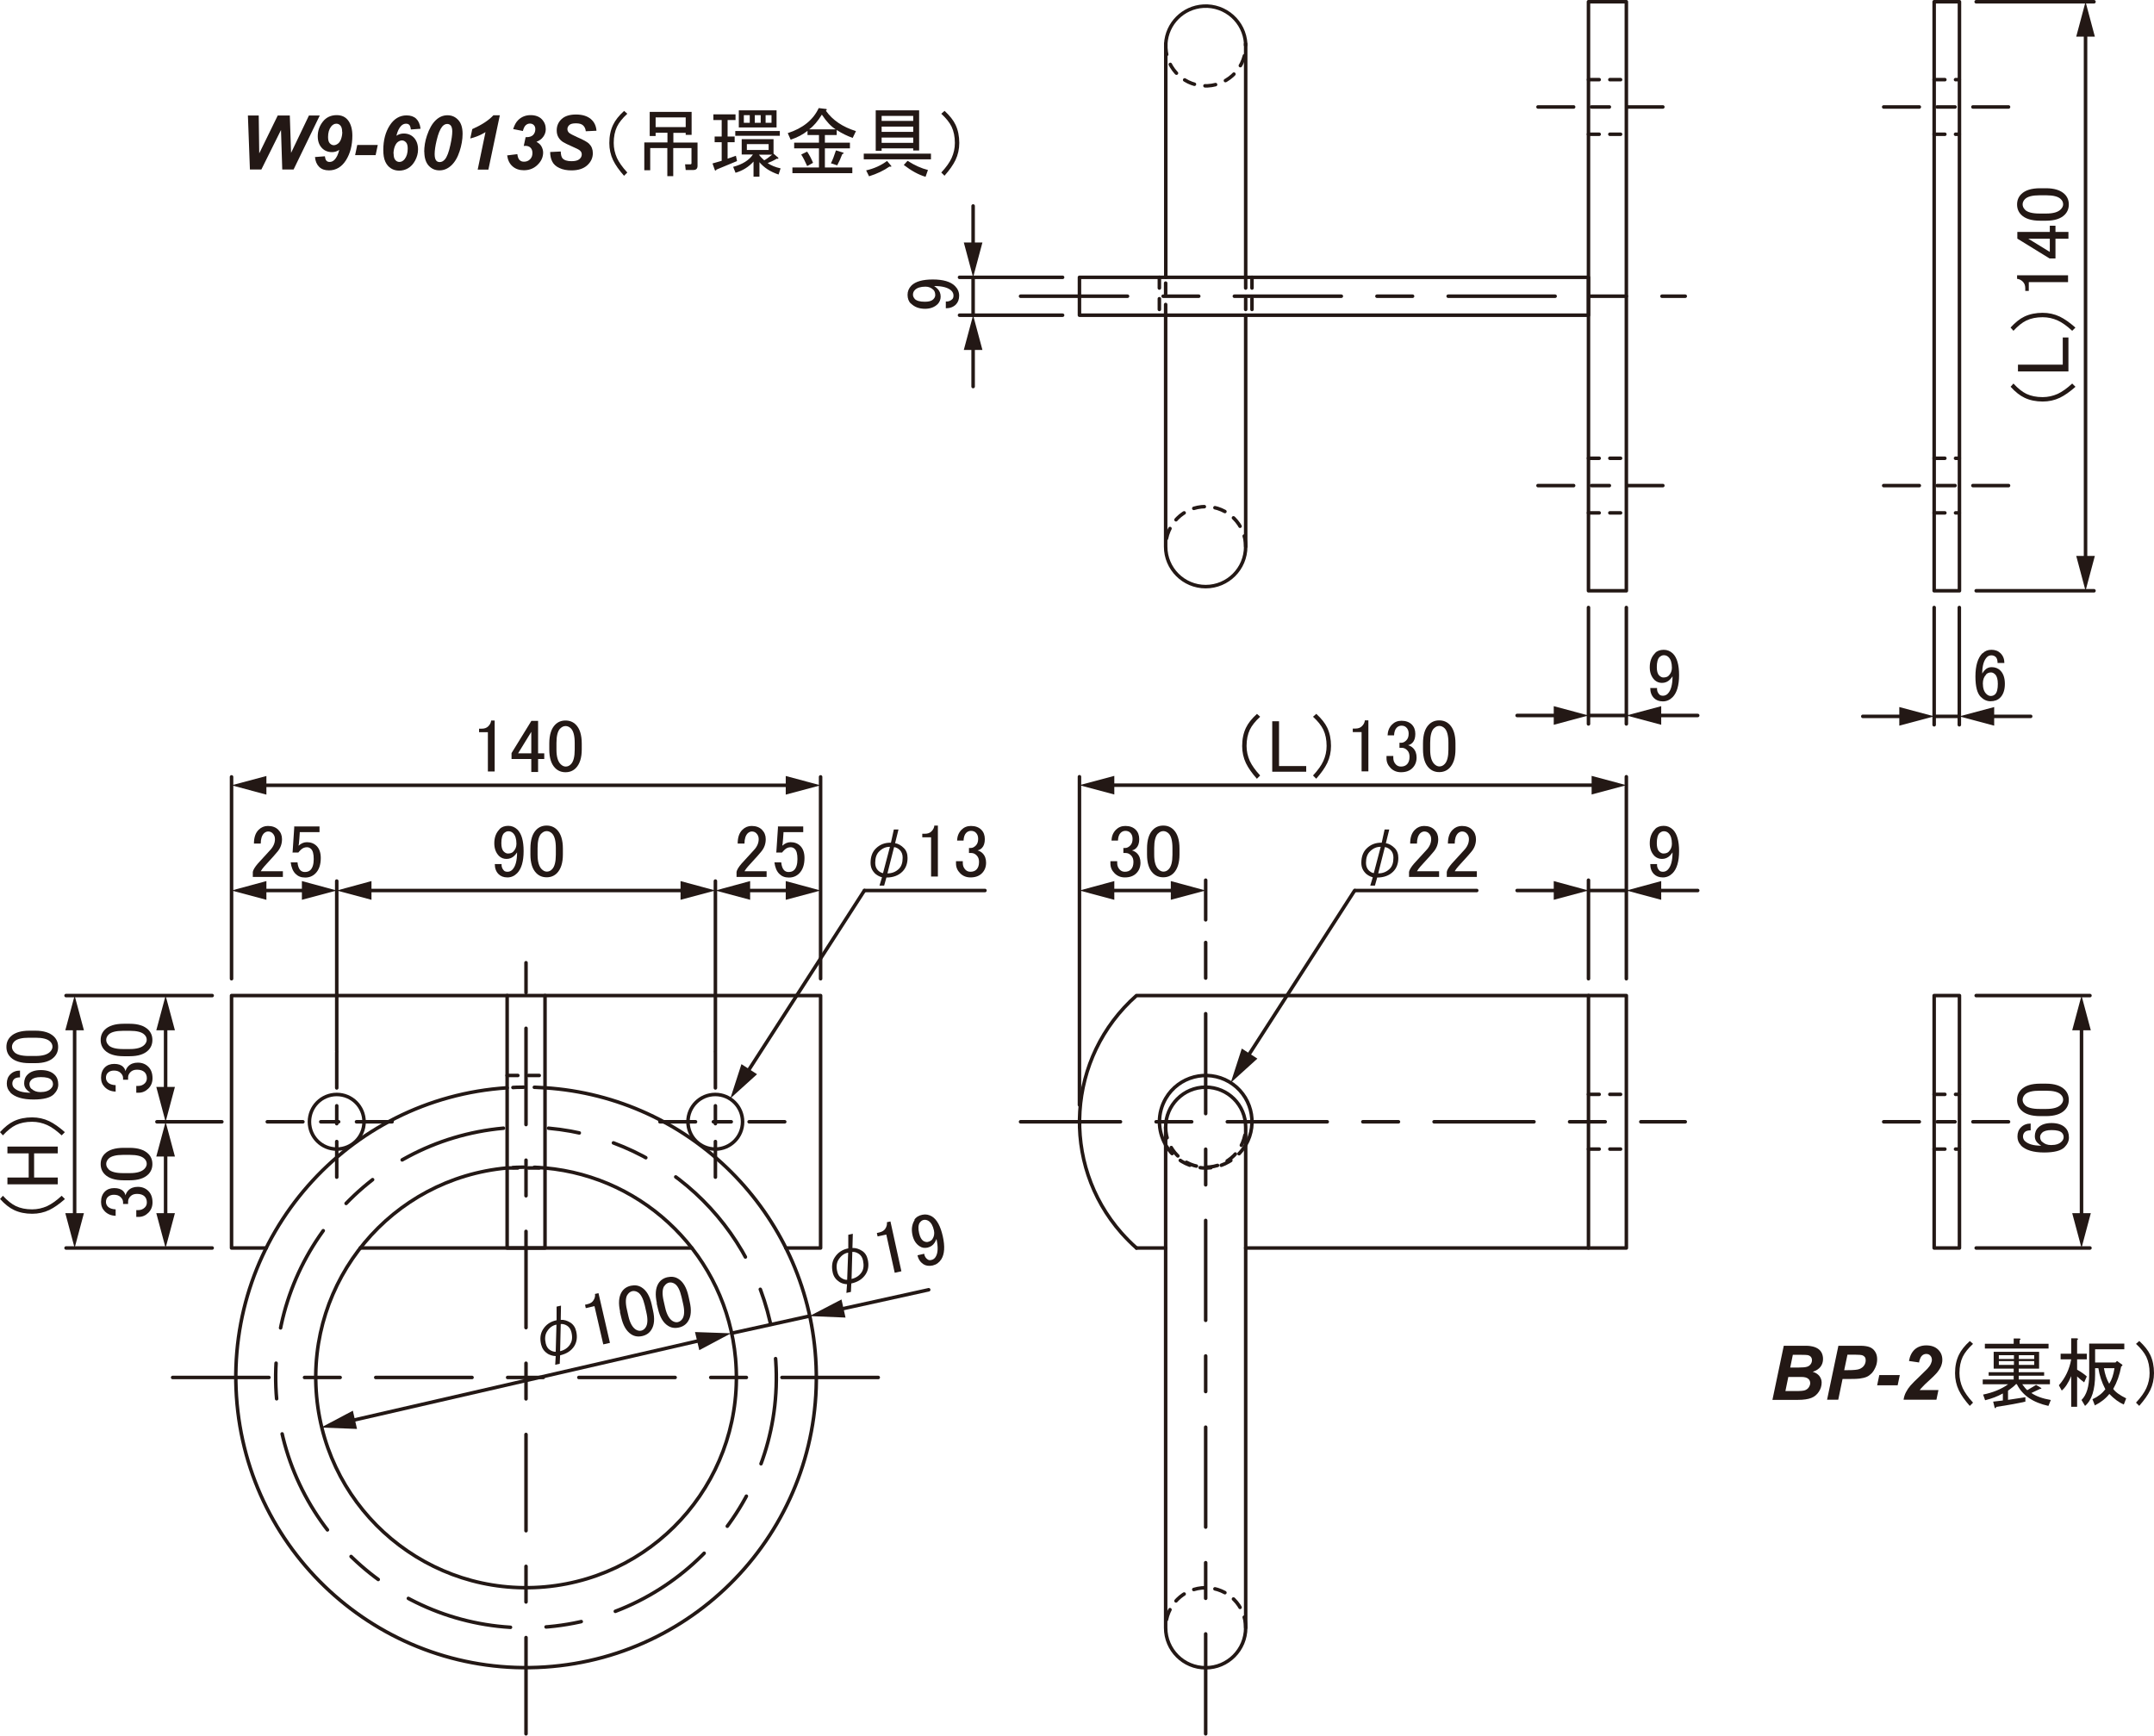 <?xml version="1.0" encoding="UTF-8"?><svg xmlns="http://www.w3.org/2000/svg" viewBox="0 0 171.17 137.93"><defs><style>.cls-1,.cls-2,.cls-3,.cls-4,.cls-5,.cls-6{fill:none;stroke:#231815;stroke-linecap:round;stroke-linejoin:round;stroke-width:.28px;}.cls-2{stroke-dasharray:0 0 0 0 8.5 2.83 2.83 2.83;}.cls-3{stroke-dasharray:0 0 0 0 7.65 2.83 2.83 2.83;}.cls-4{stroke-dasharray:0 0 .85 .85;}.cls-5{stroke-dasharray:0 0 0 0 7.94 2.83 2.83 2.83;}.cls-7{fill:#231815;}.cls-6{stroke-dasharray:0 0 0 0 2.83 1.42 1.42 1.42;}</style></defs><g id="L-5"><line class="cls-5" x1="81.1" y1="89.15" x2="133.92" y2="89.15"/><line class="cls-5" x1="95.81" y1="137.79" x2="95.81" y2="74.44"/><line class="cls-6" x1="21.24" y1="89.15" x2="32.28" y2="89.15"/><line class="cls-6" x1="26.76" y1="83.63" x2="26.76" y2="94.66"/><line class="cls-6" x1="62.36" y1="89.15" x2="51.33" y2="89.15"/><line class="cls-6" x1="56.85" y1="83.63" x2="56.85" y2="94.66"/><line class="cls-3" x1="41.8" y1="137.79" x2="41.8" y2="76.51"/><line class="cls-3" x1="13.72" y1="109.47" x2="69.89" y2="109.47"/><line class="cls-6" x1="149.69" y1="89.15" x2="159.72" y2="89.15"/><line class="cls-2" x1="81.1" y1="23.54" x2="133.92" y2="23.54"/><line class="cls-6" x1="122.22" y1="8.5" x2="133.25" y2="8.5"/><line class="cls-6" x1="122.22" y1="38.59" x2="133.25" y2="38.59"/><line class="cls-6" x1="149.69" y1="38.59" x2="159.72" y2="38.59"/><line class="cls-6" x1="149.69" y1="8.5" x2="159.72" y2="8.5"/><path class="cls-2" d="M40.01,89.66c-10.94,.99-19.01,10.66-18.02,21.6,.99,10.94,10.66,19.01,21.6,18.02,10.94-.99,19.01-10.66,18.02-21.6-.86-9.57-8.45-17.16-18.02-18.02"/></g><g id="L-1"><line class="cls-4" x1="126.23" y1="86.97" x2="129.24" y2="86.97"/><line class="cls-4" x1="126.23" y1="91.32" x2="129.24" y2="91.32"/><line class="cls-4" x1="92.13" y1="22.04" x2="92.13" y2="25.05"/><line class="cls-4" x1="99.49" y1="22.04" x2="99.49" y2="25.05"/><line class="cls-4" x1="92.63" y1="25.05" x2="92.63" y2="22.04"/><line class="cls-4" x1="98.99" y1="22.04" x2="98.99" y2="25.05"/><line class="cls-4" x1="126.23" y1="6.33" x2="129.24" y2="6.33"/><line class="cls-4" x1="126.23" y1="10.67" x2="129.24" y2="10.67"/><line class="cls-4" x1="126.23" y1="40.76" x2="129.24" y2="40.76"/><line class="cls-4" x1="126.23" y1="36.42" x2="129.24" y2="36.42"/><line class="cls-4" x1="40.3" y1="85.47" x2="43.31" y2="85.47"/><line class="cls-4" x1="40.3" y1="92.82" x2="43.31" y2="92.82"/><path class="cls-4" d="M92.63,89.58c0,1.75,1.42,3.18,3.18,3.18s3.18-1.42,3.18-3.18"/><path class="cls-4" d="M98.99,129.36c0-1.75-1.42-3.18-3.18-3.18s-3.18,1.42-3.18,3.18"/><path class="cls-4" d="M92.63,91c1.02,1.75,3.28,2.35,5.03,1.32,.55-.32,1-.77,1.32-1.32"/><path class="cls-4" d="M43.31,92.82c-1-.09-2.01-.09-3.01,0"/><path class="cls-4" d="M43.31,86.45c-1-.07-2.01-.07-3.01,0"/><path class="cls-4" d="M98.99,43.44c0-1.75-1.42-3.18-3.18-3.18s-3.18,1.42-3.18,3.18"/><path class="cls-4" d="M92.64,3.48c-.09,1.75,1.25,3.25,3,3.34s3.25-1.25,3.34-3c0-.11,0-.22,0-.33"/><line class="cls-4" x1="153.7" y1="86.97" x2="155.7" y2="86.97"/><line class="cls-4" x1="153.7" y1="91.32" x2="155.7" y2="91.32"/><line class="cls-4" x1="153.7" y1="6.33" x2="155.7" y2="6.33"/><line class="cls-4" x1="153.7" y1="10.67" x2="155.7" y2="10.67"/><line class="cls-4" x1="153.7" y1="40.76" x2="155.7" y2="40.76"/><line class="cls-4" x1="153.7" y1="36.42" x2="155.7" y2="36.42"/></g><g id="_レイヤー_7"><rect class="cls-1" x="126.23" y=".14" width="3.01" height="46.81"/><rect class="cls-1" x="153.7" y=".14" width="2.01" height="46.81"/><path class="cls-1" d="M98.99,22.04V3.48c-.1-1.75-1.6-3.09-3.36-2.99-1.61,.09-2.9,1.38-2.99,2.99V22.04"/><rect class="cls-1" x="85.78" y="22.04" width="40.45" height="3.01"/><path class="cls-1" d="M92.63,25.05v18.39c0,1.75,1.42,3.18,3.18,3.18s3.18-1.42,3.18-3.18V25.05"/><path class="cls-1" d="M24.59,89.15c0-1.2,.97-2.17,2.17-2.17s2.17,.97,2.17,2.17-.97,2.17-2.17,2.17-2.17-.97-2.17-2.17h0Z"/><polyline class="cls-1" points="21.16 99.18 18.4 99.18 18.4 79.12 65.21 79.12 65.21 99.18 62.45 99.18"/><line class="cls-1" x1="54.97" y1="99.18" x2="28.63" y2="99.18"/><path class="cls-1" d="M40.3,92.82c-9.19,.83-15.97,8.96-15.14,18.15s8.96,15.97,18.15,15.14c9.19-.83,15.97-8.96,15.14-18.15-.73-8.04-7.1-14.42-15.14-15.14"/><path class="cls-1" d="M40.3,86.45c-12.71,.83-22.35,11.81-21.51,24.52s11.81,22.35,24.52,21.51c12.71-.83,22.35-11.81,21.51-24.52-.76-11.56-9.96-20.76-21.51-21.51"/><polyline class="cls-1" points="40.3 79.12 40.3 99.18 43.31 99.18 43.31 79.12"/><line class="cls-1" x1="126.23" y1="99.18" x2="98.99" y2="99.18"/><line class="cls-1" x1="92.63" y1="99.18" x2="90.31" y2="99.18"/><path class="cls-1" d="M54.67,89.15c0-1.2,.97-2.17,2.17-2.17s2.17,.97,2.17,2.17-.97,2.17-2.17,2.17-2.17-.97-2.17-2.17h0Z"/><path class="cls-1" d="M90.31,99.18c-.42-.37-.81-.77-1.18-1.18-4.89-5.54-4.35-13.99,1.18-18.88h35.93"/><path class="cls-1" d="M92.63,129.36v-39.78c0-1.75,1.42-3.18,3.18-3.18s3.18,1.42,3.18,3.18v39.78c0,1.75-1.42,3.18-3.18,3.18s-3.18-1.42-3.18-3.18Z"/><rect class="cls-1" x="126.23" y="79.12" width="3.01" height="20.06"/><rect class="cls-1" x="153.7" y="79.12" width="2.01" height="20.06"/><path class="cls-1" d="M98.99,91c1.02-1.75,.43-4.01-1.32-5.03s-4.01-.43-5.03,1.32c-.67,1.15-.67,2.56,0,3.71"/></g><g id="_レイヤー_8"><line class="cls-1" x1="107.69" y1="70.77" x2="117.35" y2="70.77"/><line class="cls-1" x1="68.7" y1="70.77" x2="78.27" y2="70.77"/><line class="cls-1" x1="5.25" y1="99.18" x2="16.86" y2="99.18"/><line class="cls-1" x1="5.25" y1="79.12" x2="16.86" y2="79.12"/><line class="cls-1" x1="12.47" y1="89.15" x2="17.63" y2="89.15"/><line class="cls-1" x1="85.78" y1="87.81" x2="85.78" y2="61.73"/><line class="cls-1" x1="95.81" y1="73.1" x2="95.81" y2="69.95"/><line class="cls-1" x1="129.24" y1="77.78" x2="129.24" y2="61.73"/><line class="cls-1" x1="18.4" y1="77.78" x2="18.4" y2="61.74"/><line class="cls-1" x1="26.76" y1="83.53" x2="26.76" y2="70.02"/><line class="cls-1" x1="56.85" y1="83.53" x2="56.85" y2="70.02"/><line class="cls-1" x1="65.21" y1="77.78" x2="65.21" y2="61.74"/><line class="cls-1" x1="157.04" y1="46.95" x2="166.4" y2="46.95"/><line class="cls-1" x1="157.04" y1=".14" x2="166.4" y2=".14"/><line class="cls-1" x1="157.04" y1="79.12" x2="166.08" y2="79.12"/><line class="cls-1" x1="157.04" y1="99.18" x2="166.08" y2="99.18"/><line class="cls-1" x1="58.15" y1="105.95" x2="64.33" y2="104.59"/><line class="cls-1" x1="84.44" y1="25.05" x2="76.25" y2="25.05"/><line class="cls-1" x1="84.44" y1="22.04" x2="76.25" y2="22.04"/><line class="cls-1" x1="77.33" y1="25.05" x2="77.33" y2="22.04"/><line class="cls-1" x1="126.23" y1="56.86" x2="129.24" y2="56.86"/><line class="cls-1" x1="129.24" y1="70.77" x2="126.23" y2="70.77"/><line class="cls-1" x1="155.7" y1="48.28" x2="155.7" y2="57.6"/><line class="cls-1" x1="153.7" y1="48.28" x2="153.7" y2="57.6"/><line class="cls-1" x1="155.7" y1="56.93" x2="153.7" y2="56.93"/><line class="cls-1" x1="126.23" y1="48.28" x2="126.23" y2="57.53"/><line class="cls-1" x1="129.24" y1="48.28" x2="129.24" y2="57.53"/><line class="cls-1" x1="126.23" y1="77.78" x2="126.23" y2="69.95"/></g><g id="_レイヤー_9"><g><line class="cls-1" x1="5.93" y1="96.92" x2="5.93" y2="81.38"/><polygon class="cls-7" points="6.67 96.41 5.93 99.18 5.19 96.41 6.67 96.41"/><polygon class="cls-7" points="6.67 81.88 5.93 79.12 5.19 81.88 6.67 81.88"/></g><g><line class="cls-1" x1="13.16" y1="81.38" x2="13.16" y2="86.89"/><polygon class="cls-7" points="12.42 81.88 13.16 79.12 13.9 81.88 12.42 81.88"/><polygon class="cls-7" points="12.42 86.38 13.16 89.15 13.9 86.38 12.42 86.38"/></g><g><line class="cls-1" x1="13.16" y1="91.41" x2="13.16" y2="96.92"/><polygon class="cls-7" points="12.42 91.91 13.16 89.15 13.9 91.91 12.42 91.91"/><polygon class="cls-7" points="12.42 96.41 13.16 99.18 13.9 96.41 12.42 96.41"/></g><g><line class="cls-1" x1="93.55" y1="70.77" x2="88.04" y2="70.77"/><polygon class="cls-7" points="93.04 70.02 95.81 70.77 93.04 71.51 93.04 70.02"/><polygon class="cls-7" points="88.55 70.02 85.78 70.77 88.55 71.51 88.55 70.02"/></g><g><line class="cls-1" x1="88.04" y1="62.4" x2="126.98" y2="62.4"/><polygon class="cls-7" points="88.55 63.14 85.78 62.4 88.55 61.66 88.55 63.14"/><polygon class="cls-7" points="126.48 63.14 129.24 62.4 126.48 61.66 126.48 63.14"/></g><g><line class="cls-1" x1="20.66" y1="70.77" x2="24.5" y2="70.77"/><polygon class="cls-7" points="21.17 71.51 18.4 70.77 21.17 70.02 21.17 71.51"/><polygon class="cls-7" points="23.99 71.51 26.76 70.77 23.99 70.02 23.99 71.51"/></g><g><line class="cls-1" x1="59.11" y1="70.77" x2="62.95" y2="70.77"/><polygon class="cls-7" points="59.61 71.51 56.85 70.77 59.61 70.02 59.61 71.51"/><polygon class="cls-7" points="62.44 71.51 65.21 70.77 62.44 70.02 62.44 71.51"/></g><g><line class="cls-1" x1="29.02" y1="70.77" x2="54.59" y2="70.77"/><polygon class="cls-7" points="29.52 71.51 26.76 70.77 29.52 70.02 29.52 71.51"/><polygon class="cls-7" points="54.08 71.51 56.85 70.77 54.08 70.02 54.08 71.51"/></g><g><line class="cls-1" x1="62.95" y1="62.41" x2="20.66" y2="62.41"/><polygon class="cls-7" points="62.44 61.67 65.21 62.41 62.44 63.15 62.44 61.67"/><polygon class="cls-7" points="21.17 61.67 18.4 62.41 21.17 63.15 21.17 61.67"/></g><g><line class="cls-1" x1="165.73" y1="44.69" x2="165.73" y2="2.4"/><polygon class="cls-7" points="166.47 44.18 165.73 46.95 164.99 44.18 166.47 44.18"/><polygon class="cls-7" points="166.47 2.91 165.73 .14 164.99 2.91 166.47 2.91"/></g><g><line class="cls-1" x1="165.41" y1="81.38" x2="165.41" y2="96.92"/><polygon class="cls-7" points="164.67 81.88 165.41 79.12 166.15 81.88 164.67 81.88"/><polygon class="cls-7" points="164.67 96.41 165.41 99.18 166.15 96.41 164.67 96.41"/></g><g><line class="cls-1" x1="27.71" y1="112.95" x2="55.89" y2="106.47"/><polygon class="cls-7" points="28.37 113.56 25.51 113.45 28.04 112.11 28.37 113.56"/><polygon class="cls-7" points="55.57 107.3 58.09 105.96 55.23 105.86 55.57 107.3"/></g></g><g id="_レイヤー_10"><g><line class="cls-1" x1="66.54" y1="104.1" x2="73.8" y2="102.5"/><polygon class="cls-7" points="67.19 104.71 64.33 104.59 66.87 103.27 67.19 104.71"/></g><g><line class="cls-1" x1="59.27" y1="85.39" x2="68.69" y2="70.77"/><polygon class="cls-7" points="60.16 85.37 58.04 87.29 58.92 84.57 60.16 85.37"/></g><g><line class="cls-1" x1="99.03" y1="84.15" x2="107.65" y2="70.77"/><polygon class="cls-7" points="99.92 84.13 97.8 86.05 98.68 83.33 99.92 84.13"/></g><g><line class="cls-1" x1="157.96" y1="56.93" x2="161.37" y2="56.93"/><polygon class="cls-7" points="158.47 57.67 155.7 56.93 158.47 56.19 158.47 57.67"/></g><g><line class="cls-1" x1="151.44" y1="56.93" x2="148.03" y2="56.93"/><polygon class="cls-7" points="150.93 56.19 153.7 56.93 150.93 57.67 150.93 56.19"/></g><g><line class="cls-1" x1="131.5" y1="56.86" x2="134.91" y2="56.86"/><polygon class="cls-7" points="132.01 57.6 129.24 56.86 132.01 56.12 132.01 57.6"/></g><g><line class="cls-1" x1="123.97" y1="56.86" x2="120.56" y2="56.86"/><polygon class="cls-7" points="123.47 56.12 126.23 56.86 123.47 57.6 123.47 56.12"/></g><g><line class="cls-1" x1="131.5" y1="70.77" x2="134.91" y2="70.77"/><polygon class="cls-7" points="132.01 71.51 129.24 70.77 132.01 70.02 132.01 71.51"/></g><g><line class="cls-1" x1="123.97" y1="70.77" x2="120.56" y2="70.77"/><polygon class="cls-7" points="123.47 70.02 126.23 70.77 123.47 71.51 123.47 70.02"/></g><g><line class="cls-1" x1="77.33" y1="19.78" x2="77.33" y2="16.37"/><polygon class="cls-7" points="78.07 19.27 77.33 22.04 76.59 19.27 78.07 19.27"/></g><g><line class="cls-1" x1="77.33" y1="27.31" x2="77.33" y2="30.72"/><polygon class="cls-7" points="76.59 27.81 77.33 25.05 78.07 27.81 76.59 27.81"/></g></g><g id="_レイヤー_1"><g><path class="cls-7" d="M159.77,30.74l.23-.26c.36,.39,.7,.66,1.03,.82,.36,.17,.79,.26,1.29,.26,.42,0,.82-.09,1.2-.26,.34-.16,.73-.43,1.15-.82l.26,.26c-.44,.39-.85,.68-1.24,.87-.42,.2-.88,.3-1.36,.3-.55,0-1.03-.1-1.45-.3-.36-.17-.73-.46-1.1-.87Z"/><path class="cls-7" d="M160.36,29.52v-.54h3.56v-2.16h.45v2.7h-4.01Z"/><path class="cls-7" d="M164.93,26.03l-.26,.26c-.42-.39-.8-.66-1.15-.82-.38-.17-.77-.26-1.2-.26-.5,0-.93,.09-1.29,.26-.33,.16-.67,.43-1.03,.82l-.23-.26c.38-.41,.74-.7,1.1-.87,.42-.2,.91-.3,1.45-.3,.48,0,.94,.1,1.36,.3,.39,.19,.8,.48,1.24,.87Z"/><path class="cls-7" d="M160.29,22.16v-.28h4.05v.54h-3.12v.7h-.28v-.21c0-.22-.06-.39-.19-.52-.14-.14-.3-.22-.47-.23Z"/><path class="cls-7" d="M160.31,18.97v-.54h2.58v-.49h.45v.49h1.03v.54h-1.03v1.57h-.47l-2.55-1.57Zm.87,0l1.71,1.05v-1.05h-1.71Z"/><path class="cls-7" d="M162.12,17.54c-.69,0-1.19-.16-1.5-.47-.22-.22-.33-.49-.33-.82s.11-.6,.33-.82c.31-.31,.81-.47,1.5-.47h.47c.67,0,1.16,.16,1.48,.47,.22,.22,.33,.49,.33,.82s-.11,.6-.33,.82c-.31,.31-.8,.47-1.48,.47h-.47Zm-1.2-.87c.2,.2,.59,.3,1.15,.3h.54c.55,0,.93-.11,1.15-.33,.12-.12,.19-.26,.19-.4,0-.16-.06-.3-.19-.42-.2-.2-.59-.3-1.15-.3h-.54c-.56,0-.95,.1-1.15,.3-.12,.12-.19,.27-.19,.42s.06,.3,.19,.42Z"/></g><g><path class="cls-7" d="M160.6,91.02c-.19-.19-.28-.42-.28-.7,0-.3,.09-.54,.28-.73,.2-.2,.46-.3,.77-.3v.54c-.22,0-.38,.05-.47,.14s-.14,.21-.14,.35,.05,.26,.14,.35c.25,.25,.69,.38,1.31,.38-.11-.06-.21-.14-.3-.23-.14-.14-.21-.31-.21-.52,0-.28,.09-.52,.28-.7,.23-.23,.59-.35,1.05-.35s.85,.12,1.1,.38c.19,.19,.28,.45,.28,.77,0,.28-.12,.54-.35,.77-.28,.28-.82,.42-1.62,.42-.86,0-1.48-.19-1.85-.56Zm1.69-.28c.17,.17,.41,.26,.7,.26,.38,0,.66-.09,.84-.28,.11-.11,.16-.23,.16-.35,0-.14-.05-.26-.14-.35-.14-.14-.41-.21-.82-.21-.36,0-.61,.07-.75,.21-.11,.11-.16,.22-.16,.33,0,.16,.05,.29,.16,.4Z"/><path class="cls-7" d="M162.12,88.7c-.69,0-1.19-.16-1.5-.47-.22-.22-.33-.49-.33-.82s.11-.6,.33-.82c.31-.31,.81-.47,1.5-.47h.47c.67,0,1.16,.16,1.48,.47,.22,.22,.33,.49,.33,.82s-.11,.6-.33,.82c-.31,.31-.8,.47-1.48,.47h-.47Zm-1.2-.87c.2,.2,.59,.3,1.15,.3h.54c.55,0,.93-.11,1.15-.33,.12-.12,.19-.26,.19-.4,0-.16-.06-.3-.19-.42-.2-.2-.59-.3-1.15-.3h-.54c-.56,0-.95,.1-1.15,.3-.12,.12-.19,.27-.19,.42s.06,.3,.19,.42Z"/></g><g><path class="cls-7" d="M99.88,56.73l.26,.23c-.39,.36-.66,.7-.82,1.03-.17,.36-.26,.79-.26,1.29,0,.42,.09,.82,.26,1.2,.16,.34,.43,.73,.82,1.15l-.26,.26c-.39-.44-.68-.85-.87-1.24-.2-.42-.3-.88-.3-1.36,0-.55,.1-1.03,.3-1.45,.17-.36,.46-.73,.87-1.1Z"/><path class="cls-7" d="M101.1,57.32h.54v3.56h2.16v.45h-2.7v-4.01Z"/><path class="cls-7" d="M104.6,61.89l-.26-.26c.39-.42,.66-.8,.82-1.15,.17-.38,.26-.77,.26-1.2,0-.5-.09-.93-.26-1.29-.16-.33-.43-.67-.82-1.03l.26-.23c.41,.38,.7,.74,.87,1.1,.2,.42,.3,.91,.3,1.45,0,.48-.1,.94-.3,1.36-.19,.39-.48,.8-.87,1.24Z"/><path class="cls-7" d="M108.46,57.25h.28v4.05h-.54v-3.12h-.7v-.28h.21c.22,0,.39-.06,.52-.19,.14-.14,.22-.3,.23-.47Z"/><path class="cls-7" d="M110.27,58.47c0-.36,.12-.66,.35-.89,.2-.2,.45-.3,.75-.3,.34,0,.62,.1,.82,.3,.19,.19,.28,.44,.28,.75s-.08,.55-.23,.7c-.11,.11-.23,.17-.35,.19,.16,.05,.29,.12,.4,.23,.19,.19,.28,.44,.28,.75,0,.34-.11,.62-.33,.84s-.52,.33-.91,.33c-.33,0-.6-.11-.82-.33s-.33-.48-.33-.77v-.19h.54v.16c0,.2,.07,.38,.21,.52,.11,.11,.24,.16,.4,.16,.2,0,.37-.06,.49-.19s.19-.32,.19-.59c0-.22-.06-.39-.19-.52s-.27-.19-.42-.19h-.19v-.4h.14c.14,0,.27-.06,.4-.19s.19-.3,.19-.54c0-.2-.06-.37-.19-.49-.09-.09-.22-.14-.38-.14-.14,0-.27,.05-.38,.16-.12,.12-.2,.33-.21,.61h-.52Z"/><path class="cls-7" d="M113.08,59.08c0-.69,.16-1.19,.47-1.5,.22-.22,.49-.33,.82-.33s.6,.11,.82,.33c.31,.31,.47,.81,.47,1.5v.47c0,.67-.16,1.16-.47,1.48-.22,.22-.49,.33-.82,.33s-.6-.11-.82-.33c-.31-.31-.47-.8-.47-1.48v-.47Zm.87-1.2c-.2,.2-.3,.59-.3,1.15v.54c0,.55,.11,.93,.33,1.15,.12,.12,.26,.19,.4,.19,.16,0,.3-.06,.42-.19,.2-.2,.3-.59,.3-1.15v-.54c0-.56-.1-.95-.3-1.15-.12-.12-.27-.19-.42-.19s-.3,.06-.42,.19Z"/></g><path class="cls-7" d="M131.51,65.89c.17-.17,.41-.26,.7-.26,.28,0,.52,.1,.73,.3,.33,.33,.49,.9,.49,1.71s-.17,1.41-.52,1.76c-.22,.22-.48,.33-.77,.33s-.53-.09-.7-.26c-.2-.2-.3-.47-.3-.8h.54c-.02,.2,.05,.38,.19,.52,.06,.06,.16,.09,.28,.09,.14,0,.27-.05,.38-.16,.25-.25,.38-.71,.38-1.38-.06,.09-.13,.18-.21,.26-.17,.17-.38,.26-.63,.26-.23,0-.43-.08-.59-.23-.25-.25-.38-.59-.38-1.01,0-.47,.14-.84,.42-1.12Zm.38,.3c-.16,.16-.23,.43-.23,.82,0,.31,.06,.53,.19,.66,.11,.11,.22,.16,.33,.16,.19,0,.33-.05,.42-.14,.17-.17,.26-.38,.26-.63,0-.39-.09-.67-.26-.84-.11-.11-.23-.16-.38-.16-.12,0-.23,.05-.33,.14Z"/><g><path class="cls-7" d="M88.33,66.83c0-.36,.12-.66,.35-.89,.2-.2,.45-.3,.75-.3,.34,0,.62,.1,.82,.3,.19,.19,.28,.44,.28,.75s-.08,.55-.23,.7c-.11,.11-.23,.17-.35,.19,.16,.05,.29,.12,.4,.23,.19,.19,.28,.44,.28,.75,0,.34-.11,.62-.33,.84s-.52,.33-.91,.33c-.33,0-.6-.11-.82-.33s-.33-.48-.33-.77v-.19h.54v.16c0,.2,.07,.38,.21,.52,.11,.11,.24,.16,.4,.16,.2,0,.37-.06,.49-.19s.19-.32,.19-.59c0-.22-.06-.39-.19-.52s-.27-.19-.42-.19h-.19v-.4h.14c.14,0,.27-.06,.4-.19s.19-.3,.19-.54c0-.2-.06-.37-.19-.49-.09-.09-.22-.14-.38-.14-.14,0-.27,.05-.38,.16-.12,.12-.2,.33-.21,.61h-.52Z"/><path class="cls-7" d="M91.15,67.44c0-.69,.16-1.19,.47-1.5,.22-.22,.49-.33,.82-.33s.6,.11,.82,.33c.31,.31,.47,.81,.47,1.5v.47c0,.67-.16,1.16-.47,1.48-.22,.22-.49,.33-.82,.33s-.6-.11-.82-.33c-.31-.31-.47-.8-.47-1.48v-.47Zm.87-1.2c-.2,.2-.3,.59-.3,1.15v.54c0,.55,.11,.93,.33,1.15,.12,.12,.26,.19,.4,.19,.16,0,.3-.06,.42-.19,.2-.2,.3-.59,.3-1.15v-.54c0-.56-.1-.95-.3-1.15-.12-.12-.27-.19-.42-.19s-.3,.06-.42,.19Z"/></g><g><path class="cls-7" d="M108.51,69.39c-.22-.22-.33-.49-.33-.82,0-.48,.14-.86,.41-1.13,.33-.33,.73-.48,1.21-.47l.23-1.05h.37l-.27,1.09c.25,.04,.48,.17,.7,.39,.2,.2,.29,.46,.29,.78,0,.46-.14,.82-.41,1.09-.31,.31-.74,.47-1.27,.47l-.18,.64h-.37l.2-.66c-.23-.06-.43-.18-.59-.33Zm.35-1.72c-.21,.21-.31,.51-.31,.9,0,.25,.07,.44,.21,.59,.13,.13,.27,.21,.41,.23l.55-2.09c-.31-.01-.6,.11-.86,.37Zm1.58,1.37c.2-.2,.29-.49,.29-.88,0-.25-.07-.44-.21-.59-.14-.14-.3-.23-.47-.25l-.53,2.09c.36,0,.67-.12,.92-.37Z"/><path class="cls-7" d="M112.06,67.04c0-.48,.12-.85,.38-1.1,.2-.2,.45-.3,.73-.3,.34,0,.62,.1,.82,.3s.3,.45,.3,.75c0,.38-.12,.7-.35,.98-.22,.27-.45,.52-.68,.77l-.38,.42c-.11,.12-.2,.25-.28,.38h1.76v.45h-2.39v-.4c.03-.16,.16-.38,.4-.66,.39-.42,.71-.77,.96-1.05,.27-.28,.4-.58,.4-.89,0-.19-.06-.34-.19-.47-.09-.09-.21-.14-.35-.14-.12,0-.23,.05-.33,.14-.17,.17-.26,.45-.26,.82h-.54Z"/><path class="cls-7" d="M115.06,67.04c0-.48,.12-.85,.38-1.1,.2-.2,.45-.3,.73-.3,.34,0,.62,.1,.82,.3s.3,.45,.3,.75c0,.38-.12,.7-.35,.98-.22,.27-.45,.52-.68,.77l-.38,.42c-.11,.12-.2,.25-.28,.38h1.76v.45h-2.39v-.4c.03-.16,.16-.38,.4-.66,.39-.42,.71-.77,.96-1.05,.27-.28,.4-.58,.4-.89,0-.19-.06-.34-.19-.47-.09-.09-.21-.14-.35-.14-.12,0-.23,.05-.33,.14-.17,.17-.26,.45-.26,.82h-.54Z"/></g><g><path class="cls-7" d="M39.03,57.26h.28v4.05h-.54v-3.12h-.7v-.28h.21c.22,0,.39-.06,.52-.19,.14-.14,.22-.3,.23-.47Z"/><path class="cls-7" d="M42.22,57.29h.54v2.58h.49v.45h-.49v1.03h-.54v-1.03h-1.57v-.47l1.57-2.55Zm0,.87l-1.05,1.71h1.05v-1.71Z"/><path class="cls-7" d="M43.65,59.09c0-.69,.16-1.19,.47-1.5,.22-.22,.49-.33,.82-.33s.6,.11,.82,.33c.31,.31,.47,.81,.47,1.5v.47c0,.67-.16,1.16-.47,1.48-.22,.22-.49,.33-.82,.33s-.6-.11-.82-.33c-.31-.31-.47-.8-.47-1.48v-.47Zm.87-1.2c-.2,.2-.3,.59-.3,1.15v.54c0,.55,.11,.93,.33,1.15,.12,.12,.26,.19,.4,.19,.16,0,.3-.06,.42-.19,.2-.2,.3-.59,.3-1.15v-.54c0-.56-.1-.95-.3-1.15-.12-.12-.27-.19-.42-.19s-.3,.06-.42,.19Z"/></g><g><path class="cls-7" d="M20.18,67.04c0-.48,.12-.85,.38-1.1,.2-.2,.45-.3,.73-.3,.34,0,.62,.1,.82,.3s.3,.45,.3,.75c0,.38-.12,.7-.35,.98-.22,.27-.45,.52-.68,.77l-.38,.42c-.11,.12-.2,.25-.28,.38h1.76v.45h-2.39v-.4c.03-.16,.16-.38,.4-.66,.39-.42,.71-.77,.96-1.05,.27-.28,.4-.58,.4-.89,0-.19-.06-.34-.19-.47-.09-.09-.21-.14-.35-.14-.12,0-.23,.05-.33,.14-.17,.17-.26,.45-.26,.82h-.54Z"/><path class="cls-7" d="M23.37,65.68h2.02v.45h-1.57v.07c-.02,.3-.04,.59-.07,.87-.02,.05-.02,.09-.02,.14,.2-.19,.42-.28,.66-.28,.31,0,.57,.1,.77,.3,.22,.22,.33,.54,.33,.96,0,.53-.14,.94-.42,1.22-.22,.22-.49,.33-.82,.33s-.57-.1-.77-.3-.33-.51-.38-.91h.54c.03,.3,.11,.51,.23,.63,.09,.09,.21,.14,.35,.14,.19,0,.34-.05,.45-.16,.17-.17,.26-.46,.26-.87s-.07-.66-.21-.8c-.09-.09-.2-.14-.33-.14-.19,0-.35,.07-.49,.21-.09,.09-.16,.16-.19,.21h-.47c.02-.06,.02-.12,.02-.16l.12-1.8v-.09Z"/></g><g><path class="cls-7" d="M39.69,65.89c.17-.17,.41-.26,.7-.26,.28,0,.52,.1,.73,.3,.33,.33,.49,.9,.49,1.71s-.17,1.41-.52,1.76c-.22,.22-.48,.33-.77,.33s-.53-.09-.7-.26c-.2-.2-.3-.47-.3-.8h.54c-.02,.2,.05,.38,.19,.52,.06,.06,.16,.09,.28,.09,.14,0,.27-.05,.38-.16,.25-.25,.38-.71,.38-1.38-.06,.09-.13,.18-.21,.26-.17,.17-.38,.26-.63,.26-.23,0-.43-.08-.59-.23-.25-.25-.38-.59-.38-1.01,0-.47,.14-.84,.42-1.12Zm.38,.3c-.16,.16-.23,.43-.23,.82,0,.31,.06,.53,.19,.66,.11,.11,.22,.16,.33,.16,.19,0,.33-.05,.42-.14,.17-.17,.26-.38,.26-.63,0-.39-.09-.67-.26-.84-.11-.11-.23-.16-.38-.16-.12,0-.23,.05-.33,.14Z"/><path class="cls-7" d="M42.15,67.44c0-.69,.16-1.19,.47-1.5,.22-.22,.49-.33,.82-.33s.6,.11,.82,.33c.31,.31,.47,.81,.47,1.5v.47c0,.67-.16,1.16-.47,1.48-.22,.22-.49,.33-.82,.33s-.6-.11-.82-.33c-.31-.31-.47-.8-.47-1.48v-.47Zm.87-1.2c-.2,.2-.3,.59-.3,1.15v.54c0,.55,.11,.93,.33,1.15,.12,.12,.26,.19,.4,.19,.16,0,.3-.06,.42-.19,.2-.2,.3-.59,.3-1.15v-.54c0-.56-.1-.95-.3-1.15-.12-.12-.27-.19-.42-.19s-.3,.06-.42,.19Z"/></g><g><path class="cls-7" d="M58.62,67.04c0-.48,.12-.85,.38-1.1,.2-.2,.45-.3,.73-.3,.34,0,.62,.1,.82,.3s.3,.45,.3,.75c0,.38-.12,.7-.35,.98-.22,.27-.45,.52-.68,.77l-.38,.42c-.11,.12-.2,.25-.28,.38h1.76v.45h-2.39v-.4c.03-.16,.16-.38,.4-.66,.39-.42,.71-.77,.96-1.05,.27-.28,.4-.58,.4-.89,0-.19-.06-.34-.19-.47-.09-.09-.21-.14-.35-.14-.12,0-.23,.05-.33,.14-.17,.17-.26,.45-.26,.82h-.54Z"/><path class="cls-7" d="M61.81,65.68h2.02v.45h-1.57v.07c-.02,.3-.04,.59-.07,.87-.02,.05-.02,.09-.02,.14,.2-.19,.42-.28,.66-.28,.31,0,.57,.1,.77,.3,.22,.22,.33,.54,.33,.96,0,.53-.14,.94-.42,1.22-.22,.22-.49,.33-.82,.33s-.57-.1-.77-.3-.33-.51-.38-.91h.54c.03,.3,.11,.51,.23,.63,.09,.09,.21,.14,.35,.14,.19,0,.34-.05,.45-.16,.17-.17,.26-.46,.26-.87s-.07-.66-.21-.8c-.09-.09-.2-.14-.33-.14-.19,0-.35,.07-.49,.21-.09,.09-.16,.16-.19,.21h-.47c.02-.06,.02-.12,.02-.16l.12-1.8v-.09Z"/></g><g><path class="cls-7" d="M9.22,86.75c-.36,0-.66-.12-.89-.35-.2-.2-.3-.45-.3-.75,0-.34,.1-.62,.3-.82,.19-.19,.44-.28,.75-.28s.55,.08,.7,.23c.11,.11,.17,.23,.19,.35,.05-.16,.12-.29,.23-.4,.19-.19,.44-.28,.75-.28,.34,0,.62,.11,.84,.33s.33,.52,.33,.91c0,.33-.11,.6-.33,.82s-.48,.33-.77,.33h-.19v-.54h.16c.2,0,.38-.07,.52-.21,.11-.11,.16-.24,.16-.4,0-.2-.06-.37-.19-.49s-.32-.19-.59-.19c-.22,0-.39,.06-.52,.19s-.19,.27-.19,.42v.19h-.4v-.14c0-.14-.06-.27-.19-.4s-.3-.19-.54-.19c-.2,0-.37,.06-.49,.19-.09,.09-.14,.22-.14,.38,0,.14,.05,.27,.16,.38,.12,.12,.33,.2,.61,.21v.52Z"/><path class="cls-7" d="M9.83,83.94c-.69,0-1.19-.16-1.5-.47-.22-.22-.33-.49-.33-.82s.11-.6,.33-.82c.31-.31,.81-.47,1.5-.47h.47c.67,0,1.16,.16,1.48,.47,.22,.22,.33,.49,.33,.82s-.11,.6-.33,.82c-.31,.31-.8,.47-1.48,.47h-.47Zm-1.2-.87c.2,.2,.59,.3,1.15,.3h.54c.55,0,.93-.11,1.15-.33,.12-.12,.19-.26,.19-.4,0-.16-.06-.3-.19-.42-.2-.2-.59-.3-1.15-.3h-.54c-.56,0-.95,.1-1.15,.3-.12,.12-.19,.27-.19,.42s.06,.3,.19,.42Z"/></g><g><path class="cls-7" d="M9.22,96.62c-.36,0-.66-.12-.89-.35-.2-.2-.3-.45-.3-.75,0-.34,.1-.62,.3-.82,.19-.19,.44-.28,.75-.28s.55,.08,.7,.23c.11,.11,.17,.23,.19,.35,.05-.16,.12-.29,.23-.4,.19-.19,.44-.28,.75-.28,.34,0,.62,.11,.84,.33s.33,.52,.33,.91c0,.33-.11,.6-.33,.82s-.48,.33-.77,.33h-.19v-.54h.16c.2,0,.38-.07,.52-.21,.11-.11,.16-.24,.16-.4,0-.2-.06-.37-.19-.49s-.32-.19-.59-.19c-.22,0-.39,.06-.52,.19s-.19,.27-.19,.42v.19h-.4v-.14c0-.14-.06-.27-.19-.4s-.3-.19-.54-.19c-.2,0-.37,.06-.49,.19-.09,.09-.14,.22-.14,.38,0,.14,.05,.27,.16,.38,.12,.12,.33,.2,.61,.21v.52Z"/><path class="cls-7" d="M9.83,93.8c-.69,0-1.19-.16-1.5-.47-.22-.22-.33-.49-.33-.82s.11-.6,.33-.82c.31-.31,.81-.47,1.5-.47h.47c.67,0,1.16,.16,1.48,.47,.22,.22,.33,.49,.33,.82s-.11,.6-.33,.82c-.31,.31-.8,.47-1.48,.47h-.47Zm-1.2-.87c.2,.2,.59,.3,1.15,.3h.54c.55,0,.93-.11,1.15-.33,.12-.12,.19-.26,.19-.4,0-.16-.06-.3-.19-.42-.2-.2-.59-.3-1.15-.3h-.54c-.56,0-.95,.1-1.15,.3-.12,.12-.19,.27-.19,.42s.06,.3,.19,.42Z"/></g><g><path class="cls-7" d="M69.51,69.39c-.22-.22-.33-.49-.33-.82,0-.48,.14-.86,.41-1.13,.33-.33,.73-.48,1.21-.47l.23-1.05h.37l-.27,1.09c.25,.04,.48,.17,.7,.39,.2,.2,.29,.46,.29,.78,0,.46-.14,.82-.41,1.09-.31,.31-.74,.47-1.27,.47l-.18,.64h-.37l.2-.66c-.23-.06-.43-.18-.59-.33Zm.35-1.72c-.21,.21-.31,.51-.31,.9,0,.25,.07,.44,.21,.59,.13,.13,.27,.21,.41,.23l.55-2.09c-.31-.01-.6,.11-.86,.37Zm1.58,1.37c.2-.2,.29-.49,.29-.88,0-.25-.07-.44-.21-.59-.14-.14-.3-.23-.47-.25l-.53,2.09c.36,0,.67-.12,.92-.37Z"/><path class="cls-7" d="M74.25,65.61h.28v4.05h-.54v-3.12h-.7v-.28h.21c.22,0,.39-.06,.52-.19,.14-.14,.22-.3,.23-.47Z"/><path class="cls-7" d="M76.06,66.83c0-.36,.12-.66,.35-.89,.2-.2,.45-.3,.75-.3,.34,0,.62,.1,.82,.3,.19,.19,.28,.44,.28,.75s-.08,.55-.23,.7c-.11,.11-.23,.17-.35,.19,.16,.05,.29,.12,.4,.23,.19,.19,.28,.44,.28,.75,0,.34-.11,.62-.33,.84s-.52,.33-.91,.33c-.33,0-.6-.11-.82-.33s-.33-.48-.33-.77v-.19h.54v.16c0,.2,.07,.38,.21,.52,.11,.11,.24,.16,.4,.16,.2,0,.37-.06,.49-.19s.19-.32,.19-.59c0-.22-.06-.39-.19-.52s-.27-.19-.42-.19h-.19v-.4h.14c.14,0,.27-.06,.4-.19s.19-.3,.19-.54c0-.2-.06-.37-.19-.49-.09-.09-.22-.14-.38-.14-.14,0-.27,.05-.38,.16-.12,.12-.2,.33-.21,.61h-.52Z"/></g><path class="cls-7" d="M72.38,24.13c-.17-.17-.26-.41-.26-.7,0-.28,.1-.52,.3-.73,.33-.33,.9-.49,1.71-.49s1.41,.17,1.76,.52c.22,.22,.33,.48,.33,.77s-.09,.53-.26,.7c-.2,.2-.47,.3-.8,.3v-.54c.2,.02,.38-.05,.52-.19,.06-.06,.09-.16,.09-.28,0-.14-.05-.27-.16-.38-.25-.25-.71-.38-1.38-.38,.09,.06,.18,.13,.26,.21,.17,.17,.26,.38,.26,.63,0,.23-.08,.43-.23,.59-.25,.25-.59,.38-1.01,.38-.47,0-.84-.14-1.12-.42Zm.3-.38c.16,.16,.43,.23,.82,.23,.31,0,.53-.06,.66-.19,.11-.11,.16-.22,.16-.33,0-.19-.05-.33-.14-.42-.17-.17-.38-.26-.63-.26-.39,0-.67,.09-.84,.26-.11,.11-.16,.23-.16,.38,0,.12,.05,.23,.14,.33Z"/><g><path class="cls-7" d="M66.67,101.85c-.26-.17-.43-.41-.5-.73-.1-.47-.05-.87,.16-1.19,.25-.39,.61-.63,1.08-.72v-1.08s.36-.08,.36-.08l-.03,1.13c.25-.01,.51,.06,.77,.23,.23,.15,.38,.38,.45,.7,.1,.45,.04,.83-.17,1.16-.24,.37-.62,.62-1.14,.73l-.03,.67-.36,.08,.05-.69c-.24-.01-.46-.08-.64-.2Zm-.03-1.75c-.16,.25-.2,.56-.11,.94,.05,.24,.16,.42,.34,.53,.16,.1,.31,.15,.45,.14l.08-2.16c-.31,.05-.56,.24-.76,.55Zm1.84,.99c.15-.23,.18-.54,.1-.92-.05-.24-.17-.42-.34-.53-.17-.11-.34-.16-.51-.15l-.06,2.15c.36-.08,.63-.27,.82-.56Z"/><path class="cls-7" d="M70.49,97.13l.27-.06,.87,3.96-.53,.12-.67-3.04-.69,.15-.06-.27,.21-.05c.21-.05,.37-.15,.46-.29,.11-.17,.15-.34,.13-.51Z"/><path class="cls-7" d="M72.66,96.94c.13-.21,.34-.34,.63-.4,.27-.06,.53-.01,.78,.14,.39,.25,.67,.77,.85,1.57,.18,.81,.14,1.42-.12,1.83-.17,.26-.39,.42-.68,.49-.29,.06-.54,.03-.74-.1-.24-.16-.4-.39-.47-.71l.53-.12c.03,.2,.13,.36,.29,.46,.07,.05,.17,.06,.29,.03,.14-.03,.25-.11,.33-.24,.19-.3,.21-.77,.07-1.43-.04,.1-.09,.2-.15,.3-.13,.21-.32,.33-.56,.39-.23,.05-.44,.02-.62-.1-.3-.19-.49-.49-.58-.9-.1-.46-.04-.85,.17-1.19Zm.43,.22c-.12,.19-.14,.47-.05,.85,.07,.3,.18,.5,.32,.6,.13,.08,.25,.11,.36,.09,.18-.04,.31-.12,.38-.23,.13-.2,.17-.43,.12-.67-.08-.38-.23-.64-.43-.77-.13-.08-.26-.11-.4-.08-.12,.03-.22,.1-.29,.21Z"/></g><g><path class="cls-7" d="M43.51,107.57c-.27-.17-.43-.41-.51-.72-.11-.47-.06-.87,.15-1.2,.24-.39,.6-.63,1.08-.73v-1.08s.35-.08,.35-.08l-.02,1.13c.25-.02,.51,.06,.77,.22,.23,.15,.39,.38,.46,.7,.1,.44,.05,.83-.15,1.16-.23,.37-.61,.62-1.13,.74l-.03,.67-.36,.08,.04-.69c-.24-.01-.46-.08-.65-.19Zm-.04-1.75c-.16,.25-.19,.57-.1,.95,.06,.24,.17,.42,.34,.52,.16,.1,.31,.14,.45,.14l.06-2.16c-.31,.06-.56,.24-.75,.55Zm1.85,.98c.15-.23,.18-.54,.09-.92-.06-.24-.17-.41-.34-.52-.17-.11-.34-.15-.51-.14l-.05,2.16c.35-.08,.63-.27,.81-.57Z"/><path class="cls-7" d="M47.29,102.83l.27-.06,.91,3.95-.53,.12-.7-3.04-.69,.16-.06-.27,.21-.05c.21-.05,.37-.15,.46-.3,.11-.17,.15-.34,.12-.51Z"/><path class="cls-7" d="M49.28,104.25c-.15-.67-.11-1.19,.12-1.57,.16-.26,.41-.43,.73-.5,.32-.07,.61-.03,.87,.14,.38,.24,.64,.69,.79,1.36l.1,.46c.15,.65,.11,1.17-.13,1.54-.16,.26-.41,.43-.73,.5-.32,.07-.61,.03-.87-.14-.37-.24-.64-.68-.79-1.33l-.11-.46Zm.58-1.36c-.15,.24-.17,.64-.04,1.19l.12,.53c.12,.53,.32,.88,.58,1.05,.15,.09,.29,.12,.43,.09,.15-.03,.28-.13,.37-.28,.15-.24,.17-.64,.04-1.19l-.12-.53c-.13-.55-.31-.9-.55-1.05-.15-.09-.3-.12-.45-.09-.15,.04-.28,.13-.37,.28Z"/><path class="cls-7" d="M52.2,103.57c-.15-.67-.11-1.19,.12-1.57,.16-.26,.41-.43,.73-.5,.32-.07,.61-.03,.87,.14,.37,.23,.64,.69,.79,1.36l.1,.46c.15,.65,.11,1.17-.13,1.54-.16,.26-.41,.43-.73,.5s-.61,.03-.87-.14c-.37-.23-.64-.68-.79-1.33l-.11-.46Zm.58-1.36c-.15,.24-.17,.64-.04,1.19l.12,.53c.12,.53,.32,.88,.58,1.05,.15,.09,.29,.12,.43,.09,.15-.04,.28-.13,.37-.28,.15-.24,.17-.64,.04-1.19l-.12-.53c-.13-.55-.31-.9-.55-1.05-.15-.09-.3-.12-.45-.09-.15,.04-.27,.13-.37,.28Z"/></g><path class="cls-7" d="M131.51,51.9c.17-.17,.41-.26,.7-.26,.28,0,.52,.1,.73,.3,.33,.33,.49,.9,.49,1.71s-.17,1.41-.52,1.76c-.22,.22-.48,.33-.77,.33s-.53-.09-.7-.26c-.2-.2-.3-.47-.3-.8h.54c-.02,.2,.05,.38,.19,.52,.06,.06,.16,.09,.28,.09,.14,0,.27-.05,.38-.16,.25-.25,.38-.71,.38-1.38-.06,.09-.13,.18-.21,.26-.17,.17-.38,.26-.63,.26-.23,0-.43-.08-.59-.23-.25-.25-.38-.59-.38-1.01,0-.47,.14-.84,.42-1.12Zm.38,.3c-.16,.16-.23,.43-.23,.82,0,.31,.06,.53,.19,.66,.11,.11,.22,.16,.33,.16,.19,0,.33-.05,.42-.14,.17-.17,.26-.38,.26-.63,0-.39-.09-.67-.26-.84-.11-.11-.23-.16-.38-.16-.12,0-.23,.05-.33,.14Z"/><g><path class="cls-7" d="M0,95.29l.23-.26c.36,.39,.7,.66,1.03,.82,.36,.17,.79,.26,1.29,.26,.42,0,.82-.09,1.2-.26,.34-.16,.73-.43,1.15-.82l.26,.26c-.44,.39-.85,.68-1.24,.87-.42,.2-.88,.3-1.36,.3-.55,0-1.03-.1-1.45-.3-.36-.17-.73-.46-1.1-.87Z"/><path class="cls-7" d="M.59,94.12v-.54h1.69v-1.92H.59v-.54H4.59v.54h-1.88v1.92h1.88v.54H.59Z"/><path class="cls-7" d="M5.16,89.97l-.26,.26c-.42-.39-.8-.66-1.15-.82-.38-.17-.77-.26-1.2-.26-.5,0-.93,.09-1.29,.26-.33,.16-.67,.43-1.03,.82l-.23-.26c.38-.41,.74-.7,1.1-.87,.42-.2,.91-.3,1.45-.3,.48,0,.94,.1,1.36,.3,.39,.19,.8,.48,1.24,.87Z"/><path class="cls-7" d="M.82,86.81c-.19-.19-.28-.42-.28-.7,0-.3,.09-.54,.28-.73,.2-.2,.46-.3,.77-.3v.54c-.22,0-.38,.05-.47,.14s-.14,.21-.14,.35,.05,.26,.14,.35c.25,.25,.69,.38,1.31,.38-.11-.06-.21-.14-.3-.23-.14-.14-.21-.31-.21-.52,0-.28,.09-.52,.28-.7,.23-.23,.59-.35,1.05-.35s.85,.12,1.1,.38c.19,.19,.28,.45,.28,.77,0,.28-.12,.54-.35,.77-.28,.28-.82,.42-1.62,.42-.86,0-1.48-.19-1.85-.56Zm1.69-.28c.17,.17,.41,.26,.7,.26,.38,0,.66-.09,.84-.28,.11-.11,.16-.23,.16-.35,0-.14-.05-.26-.14-.35-.14-.14-.41-.21-.82-.21-.36,0-.61,.07-.75,.21-.11,.11-.16,.22-.16,.33,0,.16,.05,.29,.16,.4Z"/><path class="cls-7" d="M2.34,84.49c-.69,0-1.19-.16-1.5-.47-.22-.22-.33-.49-.33-.82s.11-.6,.33-.82c.31-.31,.81-.47,1.5-.47h.47c.67,0,1.16,.16,1.48,.47,.22,.22,.33,.49,.33,.82s-.11,.6-.33,.82c-.31,.31-.8,.47-1.48,.47h-.47Zm-1.2-.87c.2,.2,.59,.3,1.15,.3h.54c.55,0,.93-.11,1.15-.33,.12-.12,.19-.26,.19-.4,0-.16-.06-.3-.19-.42-.2-.2-.59-.3-1.15-.3h-.54c-.56,0-.95,.1-1.15,.3-.12,.12-.19,.27-.19,.42s.06,.3,.19,.42Z"/></g><path class="cls-7" d="M157.55,51.92c.19-.19,.42-.28,.7-.28,.3,0,.54,.09,.73,.28,.2,.2,.3,.46,.3,.77h-.54c0-.22-.05-.38-.14-.47s-.21-.14-.35-.14-.26,.05-.35,.14c-.25,.25-.38,.69-.38,1.31,.06-.11,.14-.21,.23-.3,.14-.14,.31-.21,.52-.21,.28,0,.52,.09,.7,.28,.23,.23,.35,.59,.35,1.05s-.12,.85-.38,1.1c-.19,.19-.45,.28-.77,.28-.28,0-.54-.12-.77-.35-.28-.28-.42-.82-.42-1.62,0-.86,.19-1.48,.56-1.85Zm.28,1.69c-.17,.17-.26,.41-.26,.7,0,.38,.09,.66,.28,.84,.11,.11,.23,.16,.35,.16,.14,0,.26-.05,.35-.14,.14-.14,.21-.41,.21-.82,0-.36-.07-.61-.21-.75-.11-.11-.22-.16-.33-.16-.16,0-.29,.05-.4,.16Z"/><g><path class="cls-7" d="M140.85,111.24l.9-4.29h1.47c.32,0,.54,0,.67,.03,.21,.03,.39,.09,.54,.18s.26,.21,.33,.35,.11,.31,.11,.49c0,.24-.07,.45-.2,.62s-.34,.31-.62,.4c.22,.06,.39,.17,.52,.32,.12,.16,.19,.33,.19,.53,0,.26-.07,.5-.22,.73s-.35,.4-.61,.5-.61,.15-1.06,.15h-2.02Zm1.03-.69h.85c.36,0,.6-.02,.72-.07s.22-.12,.29-.23c.07-.11,.11-.22,.11-.33,0-.14-.05-.26-.16-.35s-.28-.14-.53-.14h-1.05l-.23,1.12Zm.39-1.87h.67c.3,0,.52-.02,.65-.06s.23-.11,.3-.21,.1-.2,.1-.31-.03-.2-.09-.27-.15-.12-.27-.14c-.06-.01-.22-.02-.47-.02h-.69l-.21,1.02Z"/><path class="cls-7" d="M146.07,111.24h-.88l.9-4.29h1.75c.31,0,.56,.04,.74,.11s.32,.19,.43,.36,.16,.37,.16,.6c0,.22-.04,.43-.13,.63s-.19,.37-.31,.49-.25,.22-.39,.28-.33,.11-.57,.14c-.14,.02-.4,.03-.78,.03h-.57l-.34,1.64Zm.49-2.35h.27c.47,0,.78-.03,.93-.09s.28-.15,.37-.28,.13-.27,.13-.42c0-.1-.02-.19-.07-.25-.05-.07-.11-.11-.19-.14-.08-.03-.27-.05-.56-.05h-.63l-.26,1.24Z"/><path class="cls-7" d="M149.34,109.28h1.63l-.17,.81h-1.63l.17-.81Z"/><path class="cls-7" d="M152.52,108.28l-.82-.12c.07-.4,.22-.7,.46-.92,.24-.21,.55-.32,.91-.32,.4,0,.71,.11,.94,.33s.34,.49,.34,.83c0,.17-.04,.34-.11,.51s-.19,.35-.35,.54c-.12,.13-.3,.32-.57,.56s-.44,.41-.52,.5c-.09,.09-.17,.18-.25,.28h1.49l-.16,.77h-2.61c.03-.21,.09-.41,.19-.6,.1-.19,.22-.37,.36-.53s.41-.43,.79-.79c.29-.28,.47-.46,.55-.54,.14-.15,.23-.28,.28-.4s.08-.21,.08-.3c0-.14-.04-.26-.13-.35-.08-.09-.19-.13-.32-.13s-.25,.05-.35,.15-.17,.28-.23,.55Z"/><path class="cls-7" d="M156.53,106.57l.26,.23c-.39,.36-.66,.7-.82,1.03-.17,.36-.26,.79-.26,1.29,0,.42,.09,.82,.26,1.2,.16,.34,.43,.73,.82,1.15l-.26,.26c-.39-.44-.68-.85-.87-1.24-.2-.42-.3-.88-.3-1.36,0-.55,.1-1.03,.3-1.45,.17-.36,.46-.73,.87-1.1Z"/><path class="cls-7" d="M161.42,110.7c.39,.27,.91,.45,1.55,.56l-.19,.47c-1.23-.27-2.07-.84-2.51-1.73h-.07c-.12,.14-.34,.31-.63,.52v.73l1.38-.21v.35c-.53,.12-1.3,.27-2.32,.42-.02,.11-.05,.13-.12,.07l-.12-.49,.77-.09v-.56c-.41,.23-.88,.41-1.41,.54l-.16-.45c.78-.16,1.45-.43,1.99-.82h-2.02v-.38h2.46v-.3h-1.99v-.28h1.99v-.28h-1.59v-1.34h3.61v1.34h-1.62v.28h2.02v.28h-2.02v.3h2.48v.38h-2.2c.16,.22,.29,.38,.4,.47l.7-.42,.38,.23c.08,.06,.05,.09-.07,.09l-.7,.33Zm-3.7-3.91h2.3v-.42h.45c.12,.02,.13,.06,.02,.14v.28h2.3v.38h-5.06v-.38Zm1.12,.91v.3h1.2v-.3h-1.2Zm0,.47v.3h1.2v-.3h-1.2Zm1.59-.47v.3h1.22v-.3h-1.22Zm0,.47v.3h1.22v-.3h-1.22Z"/><path class="cls-7" d="M164.59,111.8v-2.44c-.23,.55-.48,.93-.75,1.15l-.23-.42c.52-.59,.84-1.28,.98-2.06h-.84v-.45h.84v-1.22h.45c.12,.02,.13,.06,.02,.14v1.08h.77v.45h-.77v.82c.33,.19,.59,.37,.77,.54l-.21,.47c-.19-.14-.38-.3-.56-.47v2.41h-.47Zm2.72-1.38c-.3-.58-.48-1.14-.56-1.69h-.26v.49c0,1.23-.27,2.07-.8,2.51l-.28-.47c.41-.41,.61-1.08,.61-2.02v-2.46h2.79v.45h-2.32v1.05h1.62l.12-.12,.4,.28c.06,.05,.04,.1-.07,.16-.12,.67-.34,1.27-.63,1.78,.17,.25,.52,.5,1.03,.75l-.19,.49c-.38-.16-.76-.44-1.15-.84-.28,.36-.66,.66-1.15,.91l-.19-.49c.44-.2,.78-.47,1.03-.8Zm-.12-1.69c.08,.48,.22,.9,.42,1.24,.2-.3,.34-.71,.42-1.24h-.84Z"/><path class="cls-7" d="M170,111.73l-.26-.26c.39-.42,.66-.8,.82-1.15,.17-.38,.26-.77,.26-1.2,0-.5-.09-.93-.26-1.29-.16-.33-.43-.67-.82-1.03l.26-.23c.41,.38,.7,.74,.87,1.1,.2,.42,.3,.91,.3,1.45,0,.48-.1,.94-.3,1.36-.19,.39-.48,.8-.87,1.24Z"/></g><g><path class="cls-7" d="M23.32,13.47h-.89l-.1-3.14-1.56,3.14h-.91l-.16-4.29h.86l.04,3.01,1.47-3.01h.96l.1,2.97,1.42-2.97h.86l-2.08,4.29Z"/><path class="cls-7" d="M25.03,12.48l.79-.06c.02,.17,.06,.29,.12,.35,.06,.07,.15,.1,.26,.1,.14,0,.27-.06,.38-.17,.16-.16,.29-.42,.38-.79-.18,.12-.37,.18-.57,.18-.33,0-.61-.11-.82-.34s-.32-.53-.32-.92c0-.44,.14-.83,.41-1.17s.64-.51,1.1-.51c.4,0,.71,.15,.92,.44s.32,.69,.32,1.19c0,.77-.17,1.42-.51,1.96-.34,.53-.79,.8-1.35,.8-.33,0-.59-.09-.78-.28s-.3-.45-.33-.78Zm2.16-1.99c0-.23-.04-.39-.13-.5s-.2-.16-.33-.16c-.16,0-.3,.08-.42,.23-.16,.21-.24,.48-.24,.83,0,.22,.04,.39,.13,.49s.2,.16,.32,.16c.11,0,.22-.04,.33-.12s.2-.21,.26-.39c.06-.18,.09-.36,.09-.54Z"/><path class="cls-7" d="M28.39,11.52h1.63l-.17,.81h-1.63l.17-.81Z"/><path class="cls-7" d="M33.44,10.23l-.79,.06c-.02-.17-.06-.29-.12-.36-.07-.07-.15-.1-.27-.1-.14,0-.27,.06-.38,.17-.16,.16-.29,.42-.38,.79,.18-.12,.37-.18,.58-.18,.33,0,.61,.11,.82,.34s.32,.54,.32,.93c0,.31-.08,.6-.23,.88s-.34,.48-.56,.61-.46,.19-.71,.19-.46-.06-.65-.18-.34-.29-.45-.53-.16-.54-.16-.93c0-.77,.17-1.42,.51-1.95s.79-.8,1.34-.8c.32,0,.58,.09,.76,.26s.31,.44,.35,.8Zm-2.16,1.98c0,.23,.04,.39,.13,.5s.2,.16,.33,.16c.16,0,.3-.08,.42-.23,.16-.21,.24-.48,.24-.83,0-.22-.04-.39-.13-.49s-.2-.16-.32-.16c-.11,0-.22,.04-.33,.12s-.19,.21-.26,.39c-.06,.18-.09,.36-.09,.54Z"/><path class="cls-7" d="M33.71,12.08c0-.43,.07-.87,.22-1.31,.18-.54,.41-.94,.69-1.21s.59-.4,.94-.4,.63,.13,.86,.38,.34,.62,.34,1.1c0,.44-.08,.9-.24,1.39-.16,.49-.38,.86-.66,1.12s-.59,.39-.94,.39-.63-.13-.86-.38c-.22-.25-.34-.62-.34-1.09Zm.83,.17c0,.23,.04,.39,.11,.49s.17,.14,.29,.14c.16,0,.29-.07,.42-.22,.16-.19,.31-.57,.43-1.14,.1-.45,.15-.81,.15-1.07,0-.21-.04-.37-.11-.46s-.17-.14-.29-.14c-.15,0-.28,.07-.4,.21-.17,.21-.32,.57-.44,1.09-.11,.45-.16,.82-.16,1.1Z"/><path class="cls-7" d="M37.37,11.01l.16-.75c.72-.32,1.29-.68,1.68-1.1h.51l-.91,4.32h-.85l.62-2.98c-.18,.11-.38,.22-.61,.31s-.43,.16-.62,.2Z"/><path class="cls-7" d="M40.3,12.35l.81-.1c.03,.23,.09,.39,.18,.47,.09,.09,.2,.13,.35,.13,.19,0,.35-.06,.48-.19,.13-.13,.19-.29,.19-.5,0-.18-.05-.32-.15-.42s-.24-.15-.41-.15c-.04,0-.09,0-.13,.01l.15-.7s.06,0,.08,0c.22,0,.4-.06,.51-.17s.18-.27,.18-.46c0-.14-.04-.25-.12-.33-.08-.08-.18-.12-.31-.12-.12,0-.23,.04-.33,.13s-.17,.24-.23,.46l-.77-.15c.1-.32,.23-.56,.41-.73,.26-.25,.59-.38,.97-.38s.69,.11,.9,.33,.31,.48,.31,.79c0,.22-.07,.42-.2,.6s-.31,.31-.54,.4c.18,.1,.32,.22,.4,.37s.13,.31,.13,.48c0,.32-.11,.61-.34,.87-.31,.36-.7,.54-1.19,.54-.36,0-.66-.1-.9-.31-.24-.21-.38-.5-.43-.88Z"/><path class="cls-7" d="M43.72,12.08l.84-.04c.01,.27,.06,.45,.14,.54,.13,.15,.37,.23,.71,.23,.29,0,.5-.05,.63-.16s.19-.23,.19-.38c0-.13-.05-.23-.16-.32-.07-.06-.28-.17-.61-.31s-.58-.27-.73-.36c-.15-.1-.27-.22-.36-.38s-.13-.33-.13-.54c0-.36,.13-.66,.39-.9s.64-.36,1.14-.36,.89,.12,1.17,.35,.43,.55,.46,.94l-.85,.04c-.02-.21-.1-.36-.22-.47s-.31-.16-.56-.16-.42,.04-.52,.13-.16,.19-.16,.33c0,.12,.05,.22,.14,.3,.1,.08,.31,.19,.64,.34,.49,.21,.81,.39,.94,.52,.2,.2,.3,.45,.3,.75,0,.38-.15,.7-.45,.97s-.72,.4-1.25,.4c-.37,0-.69-.06-.96-.19-.27-.12-.46-.3-.57-.52s-.16-.47-.16-.76Z"/><path class="cls-7" d="M49.59,8.81l.26,.23c-.39,.36-.66,.7-.82,1.03-.17,.36-.26,.79-.26,1.29,0,.42,.09,.82,.26,1.2,.16,.34,.43,.73,.82,1.15l-.26,.26c-.39-.44-.68-.85-.87-1.24-.2-.42-.3-.88-.3-1.36,0-.55,.1-1.03,.3-1.45,.17-.36,.46-.73,.87-1.1Z"/><path class="cls-7" d="M51.21,11.32h1.83v-.77h-.94v.26h-.47v-1.92h3.33v1.83h-.47v-.16h-.98v.77h1.92v1.85c0,.22-.11,.33-.33,.33h-.61l-.05-.45h.42c.06,0,.09-.03,.09-.09v-1.2h-1.45v2.23h-.47v-2.23h-1.36v1.76h-.47v-2.2Zm.89-1.22h2.39v-.77h-2.39v.77Z"/><path class="cls-7" d="M58.38,11.3h-.56v1.31l.66-.23,.09,.42-1.64,.68c-.02,.08-.05,.09-.12,.05l-.19-.54,.73-.21v-1.48h-.56v-.45h.56v-1.31h-.66v-.45h1.76v.45h-.63v1.31h.56v.45Zm1.97,2.74h-.47v-1.2c-.38,.42-.85,.72-1.43,.89l-.19-.47c.75-.2,1.27-.53,1.57-.98h-.89v-1.22h2.53v1.15l.38,.33c.02,.08-.02,.1-.12,.07-.27,.16-.51,.27-.73,.35,.28,.19,.62,.33,1.03,.42l-.16,.49c-.66-.22-1.16-.55-1.52-.98v1.15Zm-1.92-3.63h3.54v.38h-3.54v-.38Zm3.28-.28h-3v-1.36h3v1.36Zm-2.13-.98h-.47v.61h.47v-.61Zm1.5,2.3h-1.73v.47h1.73v-.47Zm-.63-2.3h-.47v.61h.47v-.61Zm.91,3.14h-1.05c.12,.17,.27,.32,.42,.45,.12-.06,.34-.21,.63-.45Zm-.05-3.14h-.47v.61h.47v-.61Z"/><path class="cls-7" d="M65.08,13.31v-1.52h-1.97v-.45h1.97v-.61h-.91v-.33c-.38,.3-.82,.53-1.34,.7l-.23-.52c1.2-.39,2.02-1.05,2.46-1.99l.59,.07c.08,.02,.07,.06-.02,.14,.53,.75,1.33,1.29,2.39,1.62l-.26,.54c-.45-.16-.88-.37-1.27-.63v.4h-.94v.61h1.99v.45h-1.99v1.52h2.18v.45h-4.76v-.45h2.11Zm-.94-.12c-.16-.36-.31-.66-.47-.91l.47-.23c.17,.25,.33,.55,.47,.89l-.47,.26Zm2.27-2.91c-.36-.22-.73-.61-1.1-1.17-.33,.53-.66,.92-1.01,1.17h2.11Zm-.38,2.7c.14-.28,.27-.62,.4-1.03l.45,.14c.2,.05,.22,.1,.05,.16-.11,.3-.24,.59-.4,.89l-.49-.16Z"/><path class="cls-7" d="M68.64,12.21h5.34v.45h-5.34v-.45Zm2.13,.91c.11,.11,.08,.15-.09,.12-.44,.31-.98,.57-1.62,.77l-.23-.47c.62-.14,1.18-.39,1.66-.75l.28,.33Zm1.8-1.17v-.16h-2.51v.19h-.47v-3.21h3.45v3.19h-.47Zm0-2.34v-.4h-2.51v.4h2.51Zm0,.87v-.42h-2.51v.42h2.51Zm0,.87v-.42h-2.51v.42h2.51Zm-.75,1.76l.3-.33c.56,.36,1.1,.6,1.62,.73l-.19,.54c-.55-.16-1.12-.47-1.73-.94Z"/><path class="cls-7" d="M75.06,13.97l-.26-.26c.39-.42,.66-.8,.82-1.15,.17-.38,.26-.77,.26-1.2,0-.5-.09-.93-.26-1.29-.16-.33-.43-.67-.82-1.03l.26-.23c.41,.38,.7,.74,.87,1.1,.2,.42,.3,.91,.3,1.45,0,.48-.1,.94-.3,1.36-.19,.39-.48,.8-.87,1.24Z"/></g></g></svg>